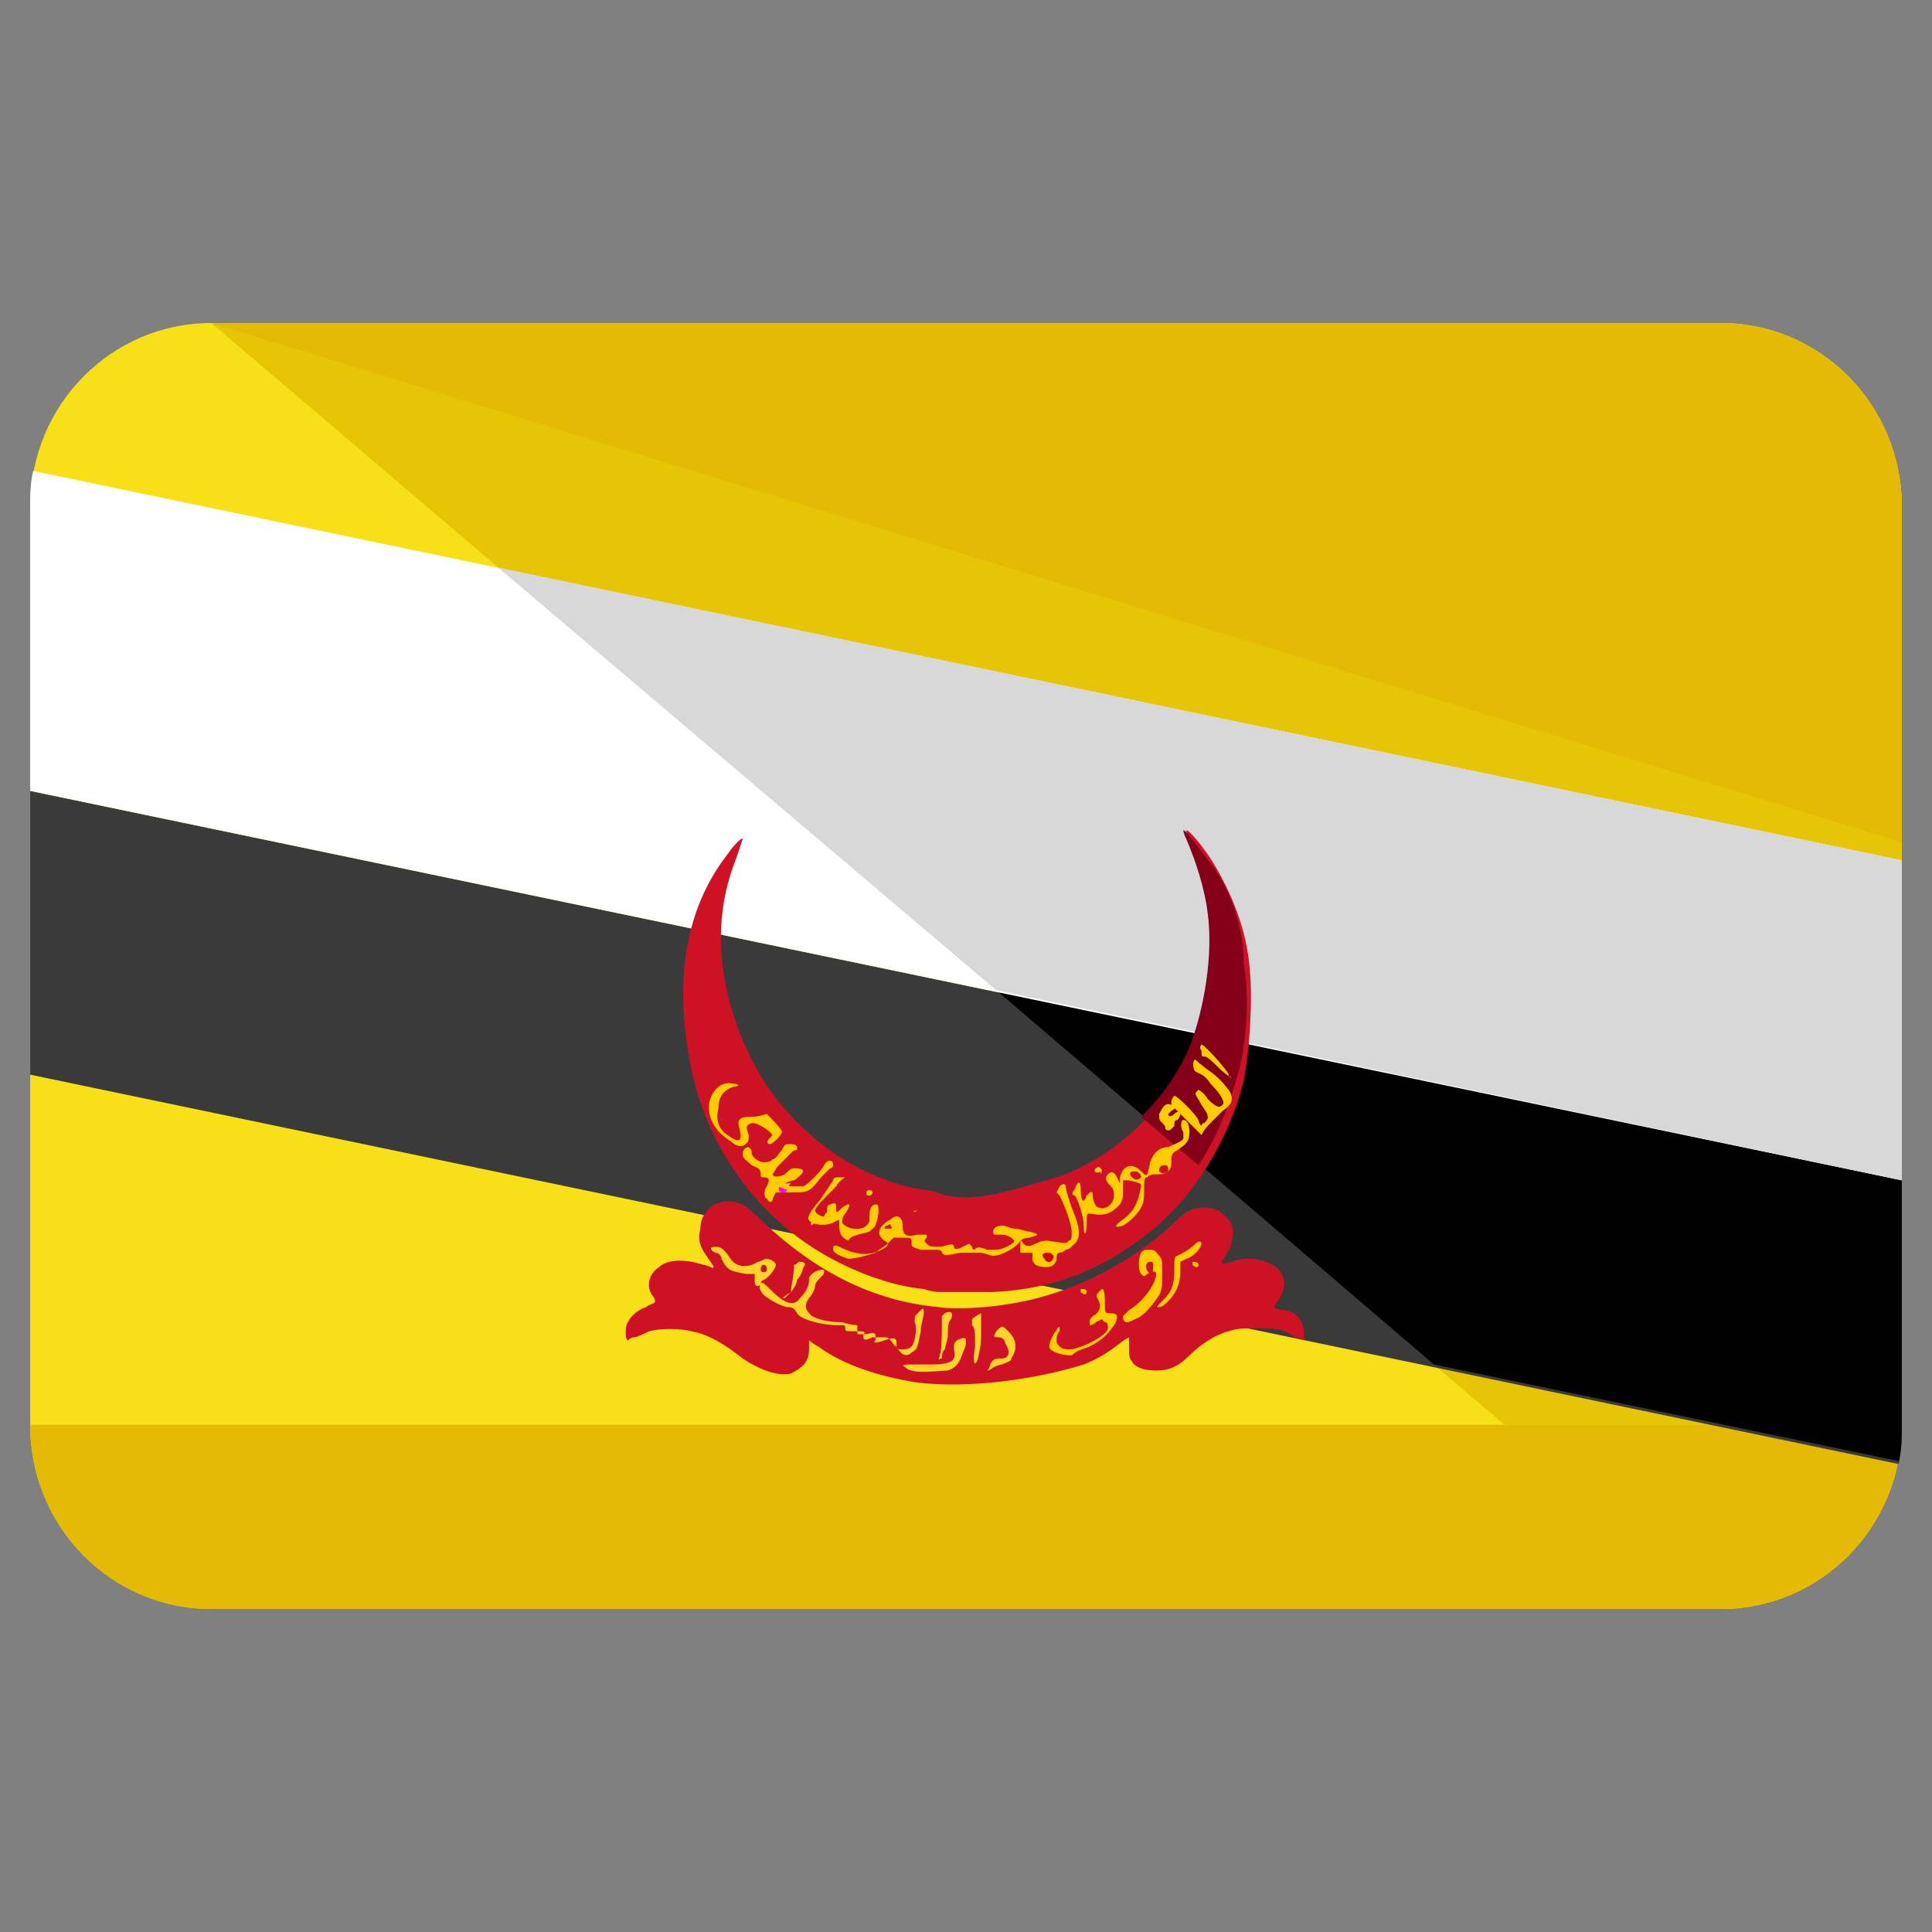 <svg xmlns="http://www.w3.org/2000/svg" width="64" height="64"><rect width="100%" height="100%" fill="#808080" stroke="none"/><path fill="#F7E017" d="M63 47.2c0 3.4-2.7 6.1-6 6.1H7c-3.3 0-6-2.7-6-6.1V16.8c0-3.4 2.7-6.1 6-6.1h50c3.3 0 6 2.7 6 6.1v30.4z"/><path fill="#E5C505" d="M7 10.7h50c3.3 0 6 2.7 6 6.1v30.4c0 3.4-2.7 6.1-6 6.1"/><path fill="#E5BA05" d="M63 47.2c0 3.4-2.7 6.1-6 6.1H7c-3.3 0-6-2.7-6-6.1m6-36.5h50c3.3 0 6 2.7 6 6.1v11.1"/><path fill="#3A3A3A" d="M1 26.2v9.4l61.9 12.9c.1-.5.1-.9.1-1.3v-8.1L1 26.2z"/><path d="M47.5 45.2l15.4 3.2c.1-.4.1-.8.1-1.2v-8.1l-30-6.3 14.5 12.4z"/><path fill="#FFF" d="M63 39.1V28.5L1.1 15.6c-.1.4-.1.8-.1 1.2v9.4l62 12.9z"/><path fill="#D8D8D8" d="M33 32.8l30 6.3V28.5l-46.5-9.7z"/><path fill="#CF1126" d="M30.4 45.8c-1.3-.2-2.5-.6-3.3-1.2-.2-.1-.3-.2-.3-.2v.3c0 .4-.2.6-.6.8-.4.1-1-.1-1.6-.5-.5-.4-1.1-.8-1.7-.9-.4-.1-1-.1-1.4 0-.2.1-.4.2-.5.2-.1 0-.2.1-.2.1-.1 0-.1-.5 0-.6.1-.2.3-.4.6-.5.1-.1.3-.1.3-.2 0 0 0-.1-.1-.2-.2-.3-.1-.7.2-.9.3-.3.9-.3 1.5-.1.1 0 .3.1.3.1.1 0 0-.1-.2-.4-.2-.3-.3-.5-.2-.9 0-.5.4-.9.9-.9.4 0 .6.1 1.2.7 1.7 1.6 3.6 2.6 5.8 2.8.6.1 1.7 0 2.3-.1 2-.3 4-1.3 5.5-2.7.4-.4.6-.5 1-.5.3 0 .5.1.7.3.2.2.3.4.2.8 0 .2-.1.3-.2.5-.2.3-.2.3.2.2.5-.2 1.1-.1 1.5.2.3.3.3.6.1 1-.1.1-.2.3-.2.3s.1.1.4.1c.4.1.6.4.6.8v.2s-.2-.1-.3-.1c-.4-.3-.7-.3-1.3-.3-.4 0-.6 0-.9.1-.4.1-.9.4-1.3.8s-.7.5-1.1.5c-.4 0-.7-.1-.8-.3-.1-.1-.1-.2-.1-.5v-.3s-.2.1-.3.2c-.4.3-.7.5-1.2.7-1.6.5-3.8.8-5.5.6z"/><path fill="#FC0" d="M37.6 43.7c.3-.1.6-.5.8-.8.1-.2.1-.3.1-.7 0-.4 0-.5-.1-.6-.1-.1-.1-.2-.3-.2-.2 0-.2 0-.3.1-.1.2-.1.6 0 .7.1.1.1.1.2 0 .2-.1.3-.1.3 0 0 .3-.4.9-.9 1.2l-.2.2c0 .3.2.2.4.1z"/><path fill="#FFD42A" d="M31.4 45.4c.3-.1.4-.3.5-.6.1-.2.1-.3.1-.4 0-.1-.1-.1-.3 0-.1.1-.1.1-.1.3.1.4-.1.5-.8.5h-.5c-.3 0-.5 0-.3.1 0 0 .1.1.2.1.3.1 1 0 1.2 0zm1.5-.1s.2-.1.3-.1c.2-.1.3-.1.3-.2.2-.3.2-.6-.1-.9-.2-.2-.2-.2-.4 0-.1.2-.1.2.1.2.1 0 .2.1.2.2.2.3.1.5-.1.5s-.3 0-.4.2c0 .1-.1.2-.1.2s.1 0 .2-.1zm-.5-.3c0-.1.1-.3.1-.8v-.7s-.2.1-.3.2v.2c.1.1.1.2.1.7-.1.6 0 .7.1.4z"/><path fill="#FFD42A" d="M31.3 44.7c0-.1.1-.3.1-.5s0-.4.1-.5c.1-.2 0-.3-.2-.2l-.1.1v.3c0 .3 0 .9-.1 1.1 0 .1 0 0 .1 0 0-.1 0-.2.1-.3zm-1.1.1c.2-.1.2-.2.3-.7 0-.2.1-.5.1-.6 0-.2 0-.2-.2 0-.1.1-.1.1-.1.3.1.2 0 .7-.1.8-.1.1-.2.1-.4.1-.1 0-.1-.1-.1-.2 0-.2-.1-.2-.4-.1-.3.1-.4.1-.3 0v-.2c-.1-.1-.1 0-.5 0-.1 0-.1 0-.1-.1v-.2s-.2 0-.5-.1c-.5 0-.8-.1-1-.2-.2-.2-.3-.3-.1-.6.1-.1.2-.3.2-.4 0-.1.1-.2.2-.3.1-.1.1-.1.1-.2s-.3 0-.4.1c-.1.1-.1.1-.1.2 0 .2-.1.4-.3.6-.2.3-.5.2-1-.3-.2-.2-.2-.2-.3-.2-.1.1 0 .3.1.4.1.1.6.4.8.4.1 0 .2 0 .3.2.1.2.8.4 1.4.4.2 0 .2 0 .2.1s0 .1.3.1.4 0 .3.1v.1c0 .1.1.1.3 0h.4c.1 0 .1 0 .2.1s.1.2.2.2c.2.4.4.3.5.2z"/><path fill="#FC0" d="M36.1 44.6c.4-.2.6-.4.8-.7.1-.1.1-.3.1-.3 0-.1-.2-.1-.3-.1-.1 0-.1-.1-.1-.3 0-.2 0-.5-.1-.5l-.1.1c-.1.1-.1.1 0 .3.1.2 0 .4-.2.5-.1.1-.1.1-.1.2v.1s.1 0 .2-.1l.2-.1.1.1c.1 0 .1.1.1.2 0 .2-.7.6-1.2.7-.2 0-.3 0-.4-.1-.1-.1-.1-.1-.1-.2s0-.2.1-.3c0-.2 0-.2-.2.1-.1.2-.2.4-.1.5.1.1.4.2.7.2.2-.2.4-.2.6-.3z"/><path fill="#CF1126" d="M38 42.1c-.1-.2 0-.3.1-.3s.1 0 .1.2c0 .1 0 .2-.1.2l-.1-.1z"/><path fill="#FC0" d="M38.7 43.1c.2-.2.4-.5.4-1v-.3l.2-.1c.3-.1.5-.4.5-.5 0-.1-.1-.1-.2 0s-.2.2-.6.4c-.1 0-.1.1-.1.5 0 .5-.1.7-.4 1-.2.2-.2.2-.1.2s.2-.1.3-.2z"/><path fill="#FFD42A" d="M26.2 42.8c.1-.1.2-.3.2-.4.1-.1.2-.3.2-.4.1-.1.1-.2-.1-.2-.1 0-.1.1-.2.1 0 .4-.1.7-.1.9-.3.2-.3.2-.2.2l.2-.2z"/><path fill="#FC0" d="M36 42.8c0-.1-.1-.1-.2-.1v.1c.1.1.2.1.2 0z"/><path fill="#FFD42A" d="M25.3 42.4c.2-.1.4-.4.4-.5 0-.1-.2-.2-.3-.2-.1 0-.2.1-.3.1-.3.2-.7.2-.9-.1-.2-.3-.3-.4-.5-.4s-.2.1 0 .2c.1 0 .2.1.2.2.2.4.3.4.8.5h.3v.2c0 .1 0 .2.1.2s.1-.2.2-.2z"/><path fill="#CF1126" d="M25.2 42.1c0-.1 0-.2.1-.2s.1.1.1.2c0 0-.1.1-.2 0z"/><path fill="#FC0" d="M39.7 41.9c0-.1-.1-.1-.2-.1v.1c.1.1.2.1.2 0z"/><path fill="#CF1126" d="M31.1 42.8s-.2 0-.5-.1c-1.1-.1-2.4-.6-3.4-1.2-2.2-1.3-3.8-3.6-4.3-6.1-.6-2.9-.2-5.3 1.2-7.1.2-.3.5-.6.5-.5l-.2.6c-.6 1.5-.7 3.1-.2 4.9.2.7.4 1.2.7 1.8 1.1 2.2 3.3 3.9 5.6 4.3.2 0 .6.1.8.2.7.1 1 .1 1.9-.1.8-.2 1.5-.4 2.1-.6 1.9-.8 3.4-2.3 4.2-4.2.5-1.2.8-3.1.6-4.5-.1-.9-.4-1.8-.7-2.4-.1-.1-.1-.3-.1-.3.1 0 .6.6.9 1.1.6 1 1.1 2.2 1.2 3.5.1 1 0 2.7-.2 3.7-.5 2-1.7 3.9-3.1 5-1.5 1.2-3.1 1.9-5.2 2h-1.8z"/><path fill="#840019" d="M40.1 28.6c-.3-.4-.8-1.1-.9-1.1 0 0 0 .1.1.3.3.7.6 1.6.7 2.4.2 1.4-.1 3.2-.6 4.5-.4.9-.9 1.6-1.6 2.3l1.9 1.6c.6-.9 1-1.9 1.3-3 .3-1 .4-2.6.2-3.7 0-1.1-.4-2.4-1.1-3.3z"/><path fill="#FC0" d="M34.9 41.9s.1-.1.1-.2 0-.2.1-.2c0 0 .1 0 .2-.1.1 0 .2-.1.3-.2.2-.2.2-.5-.1-1.2-.1-.3-.2-.6-.2-.7 0-.1-.1-.1-.2 0l-.1.2.1.1c.1.2.4.9.4 1.2 0 .2 0 .3-.1.3-.1.1 0 .1-.7 0-.1 0-.2 0-.4.1s-.3.1-.4 0c-.1-.2-.1-.1-.1.1v.2h.4v.2c0 .1.1.2.1.2.2.1.5.1.6 0z"/><path fill="#D40000" d="M34.6 41.7c-.1-.1-.1-.2.1-.2.1 0 .1 0 .2.1 0 .2-.2.3-.3.1z"/><path fill="#FC0" d="M29 41.5c.1-.1.3-.2.4-.3l.2-.2h.3c.3 0 .3 0 .3.2 0 .1 0 .1.3.2h.5c.1 0 .2 0 .2.1.1.1.1.1.6 0h.7c.1 0 .3.1.4.1.3 0 .8-.3.9-.5 0 0 .1-.1.3-.1.3-.1.4-.1 0-.2-.1 0-.3-.1-.5-.1-.1 0-.3-.1-.4-.1-.2 0-.3.1-.3.2s0 .1.2.1.2 0 .4.1l.1.1c0 .1-.4.3-.6.3h-.3c-.2-.1-.4-.1-.4 0 0 0-.1 0-.1-.1l-.1-.1-.2.1c-.2.1-.3.1-.3 0s-.1-.1-.4 0c-.4 0-.4 0-.5-.1-.1-.1-.1-.1 0-.2v-.1h-.3c-.4.1-.5 0-.5-.3s-.2-.4-.4-.2c-.4.2-.5.5-.2.7.2.1.1.2-.1.3-.4.2-.8.2-1.4-.1-.2-.1-.2 0-.2.1s.2.2.5.3c.2 0 .6-.1.9-.2z"/><path fill="#CF1126" d="M29.3 40.7s0-.1.1-.1c.1-.1.1 0 .1 0s.1.1 0 .1h-.2z"/><path fill="#FC0" d="M28.8 40.8c.2-.2.2-.1.3-.6 0-.3 0-.3-.1-.3s-.2.1-.2.4c0 .2 0 .2-.1.3-.2.2-.7.1-.8-.1 0-.1 0-.2.1-.3.2-.3.2-.4-.1-.2-.2.2-.2.2-.2 0 0-.1 0-.2-.2-.1-.1 0-.1.1-.1.2s-.1.1-.1.2c-.1 0-.3-.1-.3-.2s.3-.4.7-.8c.1-.2.3-.3.3-.3h-.2c-.1 0-.2 0-.2.1l-.4.6c-.5.6-.5.7-.3.8.2.1.5.1.7 0l.2-.1v.2c0 .3.1.4.3.5.1-.2.4-.2.7-.3zm7.2-.3c0-.3 0-.3.1-.3.5.1.7 0 1-.3.1-.2.1-.2.1-.5v-.3h.2c.4.1.4.1.4.2-.1.5-.2.8-.6 1.1-.3.2-.3.3 0 .2.2-.1.5-.4.6-.6.1-.2.1-.3.1-.6s0-.4.1-.4c.1-.1.2-.1.3-.1.2 0 .3 0 .4-.1.1-.1.1-.2.1-.3 0-.2 0-.3.2-.4.3-.2.4-.3.4-.6s-.1-.4-.2-.4-.1.3 0 .4v.2c0 .1-.3.2-.5.3-.3 0-.5.2-.6.5-.1.5-.1.5-.3.3-.3-.3-.6-.2-.7.2v.2L37 39c-.1-.2-.2-.2-.3-.1-.1.1-.1.2.1.4.1.1.1.2.1.3 0 .3-.3.5-.5.4-.1 0-.2-.2-.2-.4s-.1-.1-.2 0c-.1.3-.2.2-.2-.2 0-.3-.1-.3-.2 0-.1.1-.1.2 0 .2.1.1.3.7.3 1 0 .4.1.3.1-.1z"/><path fill="#CF1126" d="M37.5 39c-.1-.1-.1-.2.1-.2.1 0 .2.1.2.2-.1.1-.2.1-.3 0zm.9-.2c0-.1 0-.2.2-.2.1 0 .1.1.1.2-.1.1-.2.1-.3 0z"/><path fill="#FC0" d="M27 40.5s-.1-.1 0 0c-.1-.1-.2 0-.1.1-.1 0 0 0 .1-.1zm3.4-.4c0-.1 0-.1 0 0-.2 0-.2.1 0 0 0 .1 0 .1 0 0zm-4.8-.4l.1-.2h.5c.6 0 .6 0 1-.5l.3-.3s.1 0 .1-.1c0-.2-.2-.2-.3 0-.1.2-.6.7-.7.7h-.3c-.2 0-.2 0-.1-.1s.4-.3.4-.4c0-.1-.2-.1-.3-.1-.1 0-.2.1-.3.2-.2.1-.4.1-.4 0 0 0 .1-.2.2-.3l.4-.4c.1-.1.1-.1.2-.1V38s0-.1-.2-.1-.2 0-.3.2c-.1.1-.2.3-.3.3-.1.1-.2.1-.3.1-.2 0-.4-.2-.4-.3 0-.1 0-.1-.1-.2-.1 0-.2.1-.2.2 0 .2.1.2.3.4.2.1.3.1.3.3 0 .1 0 .1.1.1.2 0 .2.1.1.3-.1.1-.1.4 0 .4.1.2.2.1.2 0z"/><path fill="#F0F" d="M25.8 39.4c0-.1 0-.1.2 0 .1 0 .1 0 0 .1-.1 0-.2 0-.2-.1z"/><path fill="#CF1126" d="M26 39.2s.2-.1.3-.1c.1 0 0 .1-.1.1H26z"/><path fill="#FC0" d="M28.9 39.5c0-.1-.2-.1-.2 0s0 .1.1.1.1-.1.1-.1zm7.6-.7c0-.1-.1-.2-.2-.1s0 .2.2.1c-.1.1 0 .1 0 0zm-11.8-.9c.1-.1.1-.1.1-.3-.1-.3-.1-.3.1-.4.2 0 .5.2.6.3.1.1.1.1 0 .2s-.1.2 0 .2.4-.3.4-.4c0-.1-.3-.4-.5-.6-.3.1-.5.1-.6.1-.3 0-.4.1-.3.4.1.4 0 .5-.4.2-.3-.2-.4-.5-.3-.9 0-.4.2-.6.5-.7.2 0 .2-.1 0-.1-.4-.1-.7.2-.8.6-.1.5.2 1 .7 1.3.2.2.4.2.5.1zm14.1-.5l.1-.1c0-.1 0-.2.1-.2.1-.1.1-.2.1-.2 0-.1-.1-.1-.2 0s-.2.1-.2 0l.1-.1c.2-.1.2-.2 0-.2-.2-.1-.3.1-.4.3 0 .2 0 .2.1.3.1.1.1.1.1.2 0 0 .1.1.2 0z"/><path fill="#FC0" d="M40.1 37.2l.2-.2.2-.2c.3-.2.4-.4.2-.7-.1-.1-.2-.3-.6-.6-.3-.2-.5-.4-.5-.4-.1 0-.1.3 0 .4.2.1.3.1.5.4.3.3.5.6.4.7-.1.1-.2.1-.5-.2-.1-.2-.3-.3-.3-.3l-.1.1c0 .1.1.2.2.4.2.3.3.4.1.6-.1 0-.1.1-.1.1s-.1-.1-.1-.2c-.1-.2-.7-.8-.8-.8 0 0-.1.1-.1.2s0 .2.1.2l.7.7.2.2c.1-.2.2-.3.3-.4zm.6-1.6c0-.1-.8-1-.9-1 0 0-.1.1 0 .2 0 .2 0 .2.1.2s.3.2.5.4.4.3.4.3c-.1 0-.1-.1-.1-.1z"/><g fill="#840019" transform="matrix(-0 0 0 0 960 143.853)"><path d="M46 39c.2 0 .4.1.3.3l-.2.2c-.1.1-.2.1-.4.2-.3.1-.8.2-1.4.2h.1c-.6 0-.9 0-1.3-.2-.3-.1-.6-.2-.6-.5v-.1s.1 0 .1-.1c.1 0 .2 0 .3.1.2.1.7.3 1.4.3.4 0 .7-.1 1-.2.5 0 .5-.1.7-.2zm2.1-11.2c.1.1.1.1.1.2v.3c0 .3-.1.6-.1.9-.1.7-.3 1.5-.5 2-.2.4-.6.8-1 1.2-.4.4-.8.7-.9 1 0 .1 0 .1-.1.3v3.8h-.1c-.1 0-.2.1-.3.2-.2.1-.5.2-.9.2-.6 0-.9-.2-1.1-.3h-.1c0-.6.1-4.7.1-5.4 0-.2.2-.4.4-.7s.5-.4.7-.5l.5-.5.3-.3c.1-.1.1-.1.1-.2 0 0 0-.1.1-.1s.1-.1.2-.2.2-.1.2-.1h.2l.1.1c0 .1 0 .2-.1.3-.1.2-.2.5-.4.6-.1.1-.1.2-.2.4s-.1.4-.2.5c0 .2-.1.3-.1.4v.1h.1s.1-.1.1-.2l.5-.5c.2-.2.6-.3.9-.5.1-.1.1-.1.1-.2s0-.2.1-.3c.1-.3.2-.6.6-1.1-.1-.5 0-.9.2-1.2.2-.1.3-.2.5-.2-.1 0 0 0 0 0z"/><path d="M47.4 27.9s.1 0 0 0c.1.1.2.1.2.2-.1.3-.2.7-.1 1.1-.4.5-.6.9-.6 1.1 0 .1-.1.3-.1.3 0 .1 0 .1-.1.1-.2.2-.6.4-.8.5-.2.1-.4.3-.5.4v-.1c0-.1.1-.2.1-.3 0-.1.2-.3.3-.4s.3-.2.4-.2c0-.1.1-.4.3-.7.1-.3.3-.5.5-.6-.1-.9.1-1.3.4-1.4-.1 0 0 0 0 0z"/><path d="M46.8 28c.1 0 .1 0 0 0 .1.1.1.1.1.2-.1.2-.1.6-.1 1-.2.1-.4.4-.5.7-.1.3-.2.5-.3.7-.1 0-.3.1-.4.2l-.1.1c0-.1.1-.2.1-.2.1-.2.3-.4.4-.6 0-.1.1-.2.1-.2.2-.2.3-.5.3-.8 0-.4.1-.7.3-.9 0-.1.1-.2.1-.2z"/><path d="M46.2 28.1l.2.2c-.1.2-.2.5-.2.8 0 .2 0 .4-.1.5 0-.1 0-.1-.1-.2s-.1 0-.2 0c0-.5.1-.9.2-1.1.1-.1.1-.2.2-.2zm-1 3.9c.1 0 0 0 0 0zm-2.1 5.8s.1 0 0 0c.2.1.4.2.6.2h-.6v-.2z"/><path d="M45.6 37.7c.1 0 .3.1.2.3 0 0-.1.1-.1.2-.1.1-.2.1-.3.2-.3.1-.6.2-1 .2h.1c-.4 0-.6 0-.9-.2-.2-.1-.5-.2-.5-.5v-.1l.1-.1c.1 0 .2 0 .2.1.2.1.5.3 1.1.3.3 0 .5-.1.7-.2.2-.1.3-.2.4-.2z"/><path d="M45.8 38.3c.2 0 .3.1.3.3l-.2.2c-.1.1-.2.1-.4.2-.3.1-.7.2-1.2.2h.1c-.5 0-.8 0-1.1-.2-.3-.1-.5-.2-.6-.5v-.1s.1 0 .1-.1c.1 0 .2 0 .3.1.2.1.6.3 1.2.3.3 0 .6-.1.9-.2.4 0 .5-.1.6-.2z"/></g><g fill="#CF1126" transform="translate(480 143.853) scale(0)"><path d="M480 143.9zm0 0zm0 0zm0 0zm0 0zm0 0zm0 0zm0 0zm0 0z"/></g><path fill="#CF1126" d="M480 143.9zm0 0zm0 0z"/><path fill="#840019" d="M480 143.9zm0 0zm0 0zm0 0zm0 0zm0 0zm0 0z"/><g fill="#FC0" transform="translate(-70.97 143.851) scale(0)"><path d="M480 143.9zm0 0z"/></g></svg>